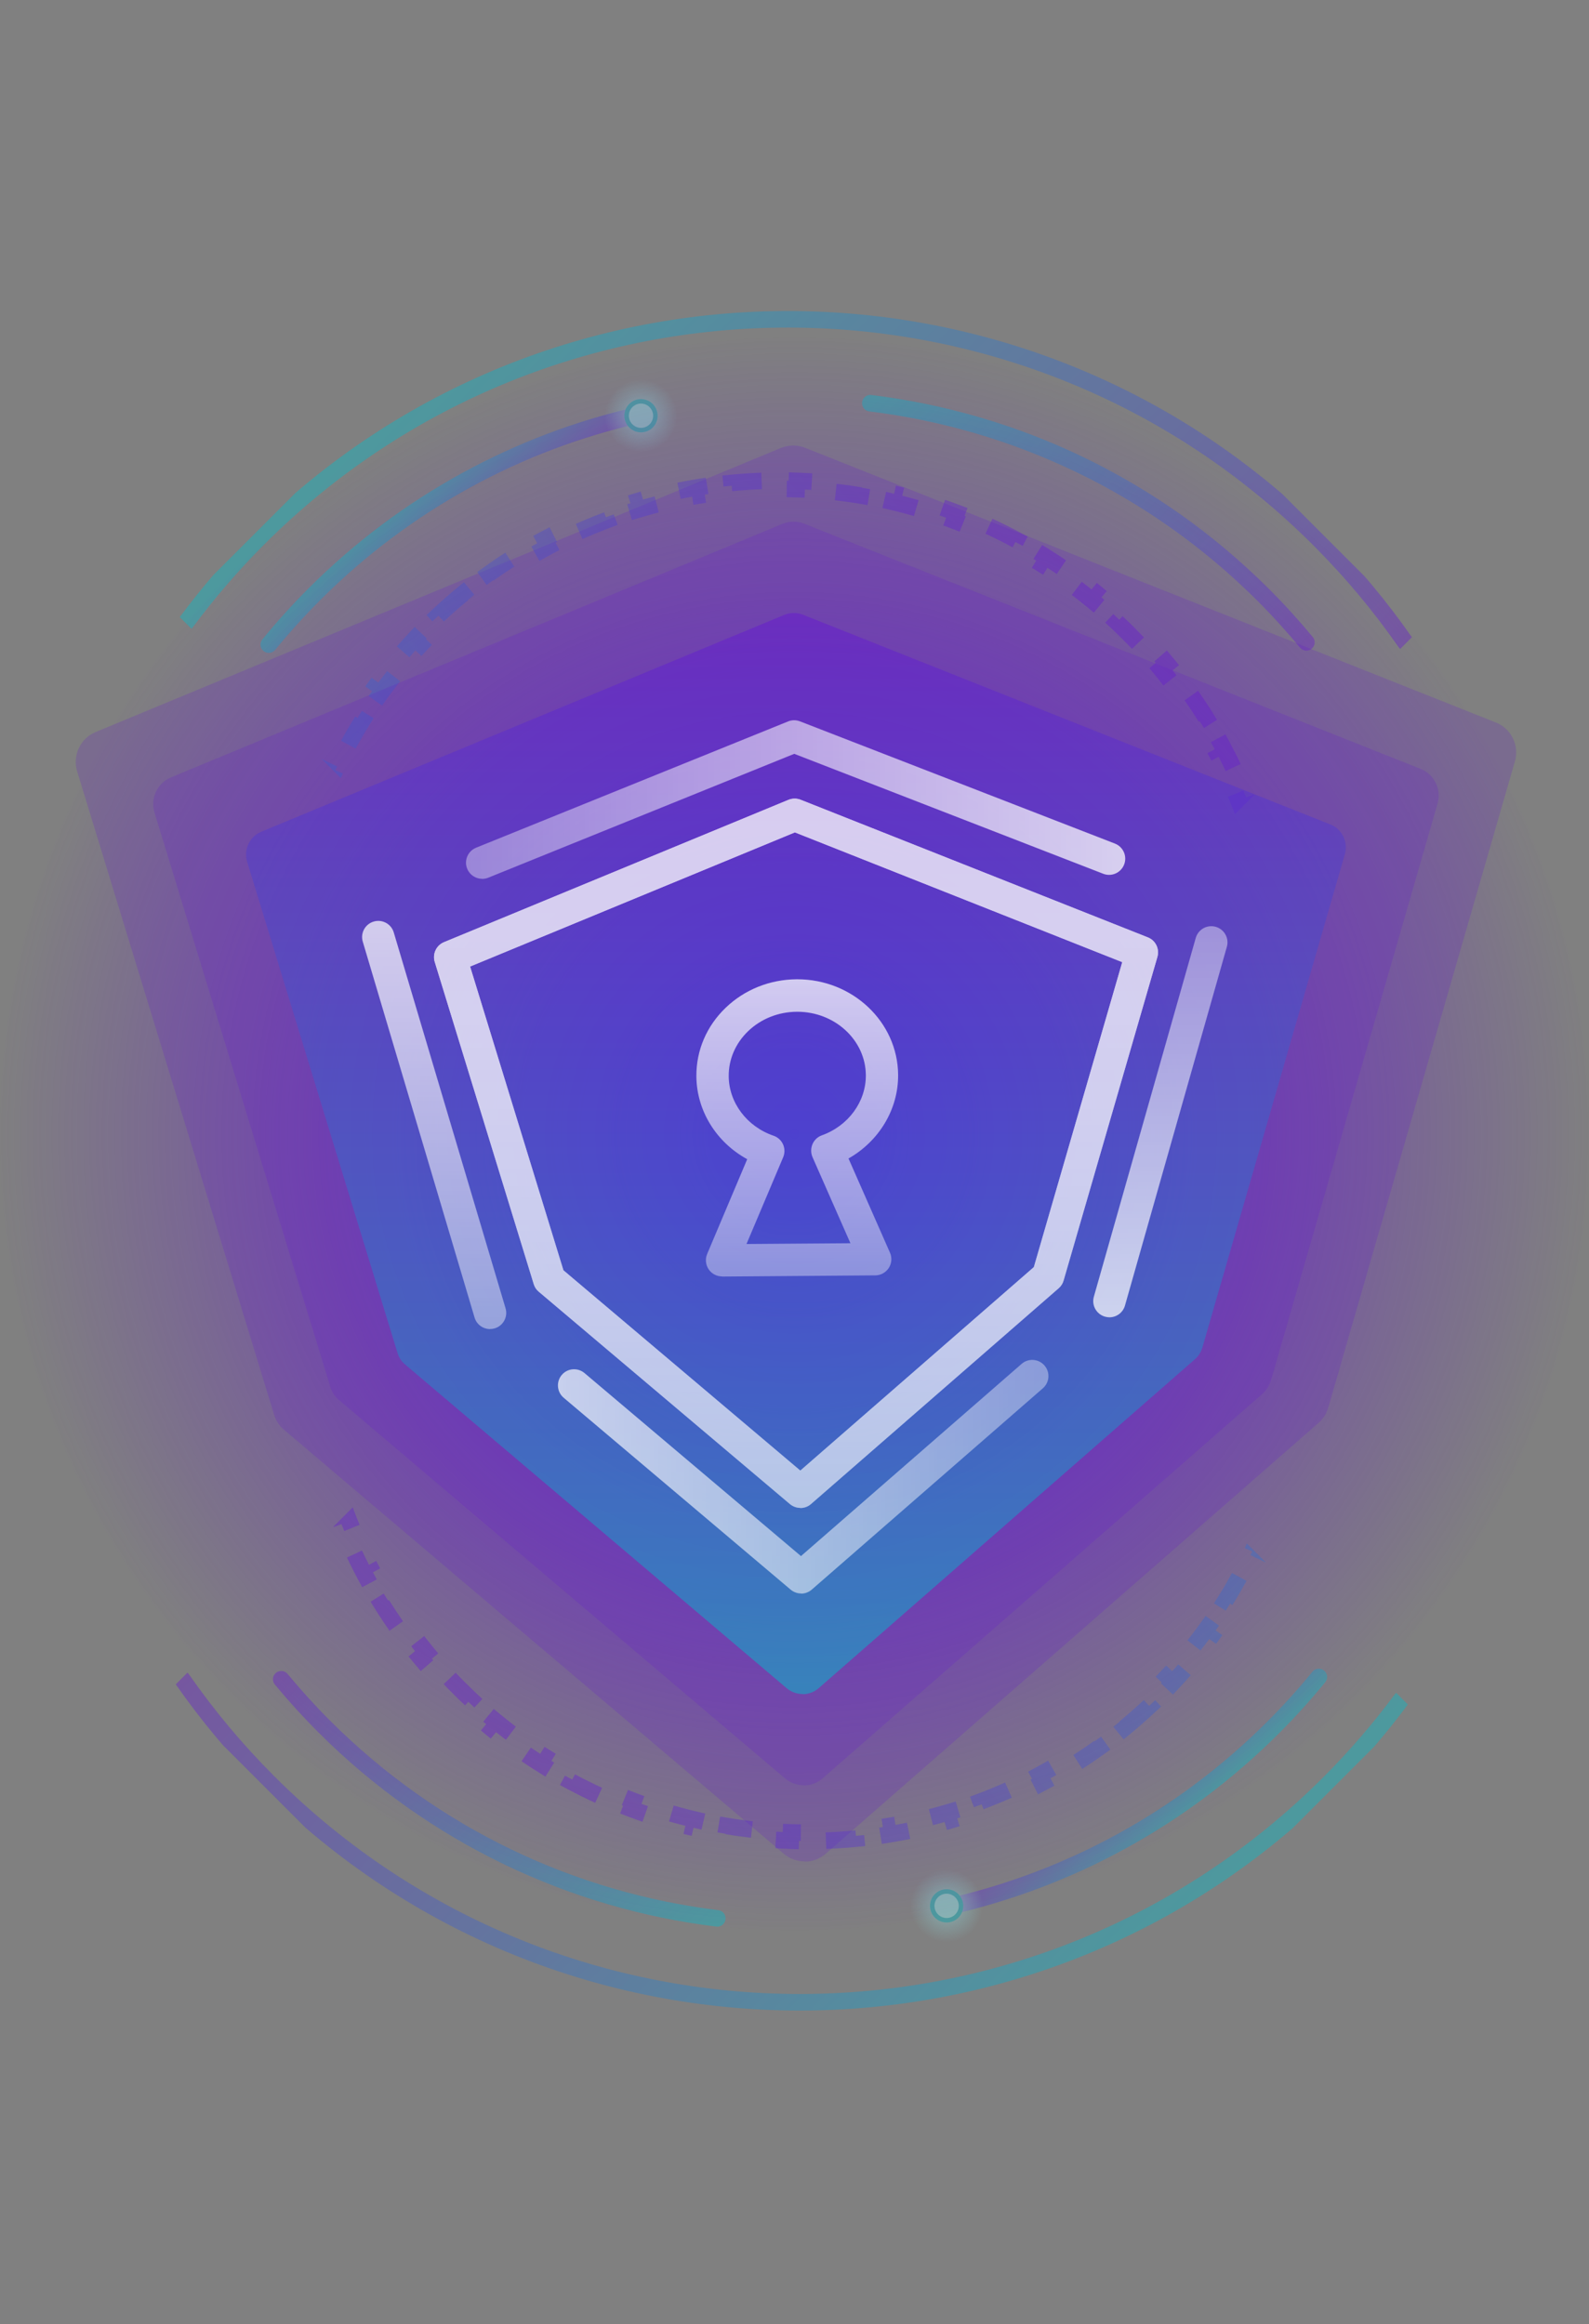 <svg width="480" height="702" viewBox="0 0 480 702" fill="none" xmlns="http://www.w3.org/2000/svg">
<rect x="0" y="0" width="480" height="702" fill="#808080" stroke="none"/>
<path opacity="0.2" fill-rule="evenodd" clip-rule="evenodd" d="M249.471 559.884C247.643 561.483 245.389 562.303 243.095 562.303L243.017 562.225C240.801 562.225 238.585 561.444 236.758 559.923L85.842 431.902C84.404 430.732 83.354 429.132 82.81 427.338L23.291 232.966C21.853 228.168 24.263 223.019 28.889 221.107L235.903 135.292C238.235 134.356 240.879 134.317 243.212 135.253L451.858 218.221C456.523 220.054 459.011 225.164 457.612 230.001L401.242 425.154C400.736 426.948 399.687 428.586 398.287 429.795L249.471 559.884Z" fill="#6619D0"/>
<g opacity="0.4" clip-path="url(#clip0_108_903)">
<path d="M56.232 187.986C62.794 179.137 70.073 170.663 78.094 162.642C166.486 74.25 309.947 74.402 398.532 162.987C408.27 172.725 416.939 183.126 424.539 194.044" stroke="url(#paint0_linear_108_903)" stroke-width="5" stroke-miterlimit="10" stroke-linecap="round"/>
<path d="M262.907 121.785C306.318 127.115 348.362 146.458 381.711 179.808C386.284 184.38 390.587 189.129 394.63 194.013" stroke="url(#paint1_linear_108_903)" stroke-width="5" stroke-miterlimit="10" stroke-linecap="round"/>
<path d="M81.201 194.703C85.483 189.465 90.061 184.388 94.951 179.498C122.811 151.638 156.791 133.6 192.582 125.401" stroke="url(#paint2_linear_108_903)" stroke-width="5" stroke-miterlimit="10" stroke-linecap="round"/>
<path d="M139.809 179.369C137.278 181.45 134.799 183.625 132.378 185.895L134.087 187.719C132.905 188.827 131.737 189.958 130.583 191.113C129.428 192.267 128.297 193.435 127.189 194.617L125.365 192.908C123.095 195.329 120.92 197.808 118.839 200.339L120.77 201.926C118.697 204.448 116.719 207.023 114.838 209.645L112.807 208.188C110.873 210.882 109.039 213.627 107.304 216.415L109.427 217.736C107.707 220.502 106.086 223.312 104.565 226.161L102.359 224.984C100.8 227.905 99.344 230.867 97.99 233.864L100.268 234.893C98.929 237.859 97.692 240.86 96.558 243.891L94.216 243.014C93.057 246.111 92.003 249.238 91.055 252.39L93.448 253.111C92.512 256.223 91.679 259.361 90.951 262.518L88.515 261.956C87.772 265.175 87.136 268.414 86.607 271.667L89.075 272.069C88.553 275.274 88.137 278.493 87.826 281.721L85.338 281.481C85.021 284.767 84.812 288.061 84.71 291.358L87.208 291.436C87.108 294.679 87.113 297.926 87.224 301.169L84.725 301.255C84.838 304.551 85.057 307.845 85.384 311.13L87.872 310.882C88.193 314.109 88.619 317.327 89.15 320.531L86.684 320.94C87.223 324.191 87.868 327.428 88.62 330.645L91.055 330.076C91.792 333.231 92.633 336.366 93.578 339.477L91.186 340.204C92.143 343.353 93.205 346.478 94.372 349.572L96.711 348.69C97.853 351.718 99.096 354.716 100.442 357.68L98.166 358.714C99.526 361.707 100.988 364.666 102.552 367.585L104.756 366.404C106.282 369.251 107.907 372.059 109.632 374.823L107.511 376.146C109.249 378.932 111.087 381.674 113.024 384.367L115.053 382.908C116.937 385.528 118.917 388.101 120.993 390.622L119.062 392.211C121.144 394.74 123.321 397.218 125.591 399.64L127.415 397.929C128.523 399.111 129.655 400.28 130.809 401.434C131.964 402.589 133.132 403.72 134.314 404.828L132.604 406.652C135.025 408.923 137.503 411.099 140.032 413.181L141.621 411.251C144.142 413.326 146.716 415.306 149.336 417.19L147.876 419.22C150.569 421.157 153.311 422.994 156.098 424.733L157.421 422.612C160.185 424.336 162.993 425.962 165.84 427.488L164.659 429.691C167.577 431.256 170.536 432.718 173.53 434.078L174.564 431.801C177.527 433.147 180.526 434.391 183.554 435.533L182.672 437.872C185.766 439.039 188.89 440.1 192.04 441.057L192.766 438.665C195.877 439.61 199.012 440.452 202.167 441.189L201.598 443.623C204.816 444.375 208.053 445.021 211.304 445.56L211.713 443.093C214.917 443.624 218.135 444.051 221.361 444.372L221.114 446.859C224.399 447.186 227.693 447.406 230.989 447.518L231.074 445.02C234.318 445.13 237.564 445.136 240.808 445.035L240.885 447.534C244.183 447.432 247.477 447.223 250.762 446.906L250.523 444.418C253.75 444.107 256.97 443.69 260.175 443.169L260.576 445.636C263.829 445.107 267.068 444.471 270.288 443.729L269.726 441.293C272.883 440.564 276.02 439.732 279.133 438.795L279.853 441.189C283.005 440.24 286.133 439.186 289.229 438.027L288.353 435.686C291.384 434.551 294.385 433.315 297.35 431.975L298.379 434.254C301.376 432.9 304.338 431.444 307.259 429.884L306.082 427.679C308.932 426.158 311.742 424.537 314.508 422.817L315.828 424.939C318.617 423.205 321.361 421.371 324.056 419.437L322.598 417.406C325.22 415.524 327.795 413.547 330.317 411.473L331.905 413.404C334.435 411.324 336.914 409.149 339.336 406.878L337.626 405.054C338.808 403.946 339.977 402.815 341.131 401.661C342.285 400.507 343.416 399.338 344.524 398.156L346.348 399.866C348.619 397.444 350.794 394.966 352.874 392.435L350.943 390.847C353.017 388.325 354.994 385.751 356.876 383.129L358.907 384.586C360.841 381.891 362.675 379.147 364.409 376.358L362.287 375.038C364.007 372.272 365.628 369.462 367.149 366.612L369.354 367.789C370.914 364.868 372.37 361.906 373.724 358.909L371.445 357.88C372.784 354.915 374.021 351.914 375.156 348.883L377.497 349.759C378.656 346.663 379.71 343.536 380.659 340.383L378.265 339.663C379.202 336.55 380.034 333.413 380.762 330.256L383.199 330.818C383.941 327.598 384.577 324.359 385.106 321.106L382.639 320.705C383.16 317.5 383.576 314.28 383.887 311.053L386.376 311.292C386.693 308.007 386.902 304.713 387.004 301.415L384.505 301.338C384.606 298.094 384.6 294.848 384.49 291.604L386.988 291.519C386.876 288.223 386.656 284.929 386.329 281.644L383.842 281.891C383.52 278.665 383.094 275.447 382.563 272.243L385.029 271.834C384.49 268.583 383.845 265.346 383.093 262.128L380.659 262.697C379.922 259.542 379.08 256.407 378.135 253.296L380.527 252.57C379.57 249.42 378.509 246.296 377.342 243.202L375.003 244.084C373.861 241.056 372.617 238.057 371.271 235.094L373.548 234.06C372.188 231.066 370.726 228.107 369.161 225.189L366.958 226.37C365.432 223.523 363.806 220.715 362.082 217.951L364.203 216.628C362.464 213.841 360.627 211.099 358.69 208.406L356.66 209.866C354.776 207.246 352.796 204.672 350.721 202.151L352.651 200.562C350.569 198.033 348.393 195.555 346.122 193.134L344.298 194.844C343.19 193.662 342.059 192.494 340.904 191.339C339.75 190.185 338.581 189.054 337.399 187.945L339.11 186.121C336.688 183.851 334.21 181.674 331.681 179.592L330.092 181.523C327.571 179.447 324.998 177.468 322.378 175.583L323.837 173.554C321.144 171.617 318.402 169.779 315.616 168.041L314.293 170.162C311.529 168.437 308.721 166.812 305.874 165.286L307.055 163.082C304.136 161.518 301.177 160.056 298.184 158.696L297.15 160.972C294.186 159.626 291.188 158.383 288.16 157.241L289.042 154.902C285.948 153.735 282.823 152.673 279.674 151.716L278.947 154.108C275.836 153.163 272.701 152.322 269.546 151.585L270.115 149.15C266.898 148.398 263.661 147.753 260.41 147.214L260.001 149.68C256.797 149.149 253.578 148.723 250.352 148.402L250.6 145.914C247.315 145.587 244.021 145.368 240.725 145.255L240.639 147.754C237.396 147.643 234.149 147.638 230.905 147.738L230.828 145.24C227.531 145.342 224.237 145.551 220.951 145.868L221.191 148.356C217.963 148.667 214.744 149.083 211.539 149.605L211.137 147.137C207.884 147.667 204.645 148.302 201.426 149.045L201.988 151.481C198.831 152.209 195.693 153.042 192.581 153.979L191.86 151.585C188.708 152.533 185.581 153.587 182.484 154.746L183.361 157.088C180.33 158.222 177.329 159.459 174.363 160.798L173.334 158.52C170.337 159.873 167.375 161.33 164.454 162.889L165.631 165.095C162.782 166.616 159.972 168.237 157.206 169.957L155.885 167.834C153.097 169.569 150.352 171.403 147.658 173.337L149.115 175.368C146.493 177.249 143.918 179.227 141.396 181.3L139.809 179.369Z" stroke="url(#paint3_linear_108_903)" stroke-width="5" stroke-dasharray="10 10"/>
<ellipse cx="10.999" cy="11.023" rx="10.999" ry="11.023" transform="matrix(-0.707 0.707 0.707 0.707 193.614 109.996)" fill="url(#paint4_radial_108_903)"/>
<ellipse cx="5.017" cy="5.028" rx="5.017" ry="5.028" transform="matrix(-0.707 0.707 0.707 0.707 193.623 118.465)" fill="#00BFCB"/>
<ellipse cx="3.667" cy="3.674" rx="3.667" ry="3.674" transform="matrix(-0.707 0.707 0.707 0.707 193.625 120.377)" fill="#94F9FF"/>
</g>
<g opacity="0.4" clip-path="url(#clip1_108_903)">
<path d="M423.353 513.237C416.79 522.085 409.512 530.559 401.49 538.58C313.098 626.973 169.637 626.821 81.052 538.236C71.314 528.498 62.645 518.097 55.045 507.178" stroke="url(#paint5_linear_108_903)" stroke-width="5" stroke-miterlimit="10" stroke-linecap="round"/>
<path d="M216.677 579.438C173.267 574.108 131.222 554.764 97.873 521.415C93.3 516.842 88.997 512.093 84.954 507.21" stroke="url(#paint6_linear_108_903)" stroke-width="5" stroke-miterlimit="10" stroke-linecap="round"/>
<path d="M398.383 506.519C394.101 511.758 389.523 516.834 384.634 521.724C356.774 549.584 322.794 567.622 287.002 575.822" stroke="url(#paint7_linear_108_903)" stroke-width="5" stroke-miterlimit="10" stroke-linecap="round"/>
<path d="M339.776 521.853C342.306 519.773 344.785 517.598 347.207 515.327L345.497 513.503C346.679 512.395 347.848 511.264 349.002 510.11C350.156 508.956 351.287 507.787 352.395 506.605L354.219 508.315C356.489 505.893 358.665 503.414 360.745 500.884L358.814 499.296C360.887 496.774 362.865 494.199 364.746 491.577L366.778 493.035C368.711 490.34 370.546 487.596 372.28 484.807L370.157 483.487C371.878 480.721 373.498 477.911 375.02 475.061L377.225 476.238C378.784 473.317 380.241 470.355 381.594 467.358L379.316 466.329C380.655 463.363 381.892 460.363 383.027 457.332L385.368 458.208C386.527 455.112 387.581 451.984 388.53 448.832L386.136 448.112C387.073 444.999 387.905 441.862 388.633 438.705L391.069 439.266C391.812 436.047 392.448 432.808 392.977 429.555L390.51 429.154C391.031 425.949 391.447 422.729 391.758 419.501L394.247 419.741C394.563 416.456 394.773 413.161 394.875 409.864L392.376 409.787C392.476 406.543 392.471 403.297 392.361 400.053L394.859 399.968C394.747 396.671 394.527 393.378 394.2 390.093L391.712 390.34C391.391 387.114 390.965 383.896 390.434 380.692L392.9 380.283C392.361 377.032 391.716 373.795 390.964 370.577L388.53 371.146C387.792 367.991 386.951 364.856 386.006 361.745L388.398 361.019C387.441 357.869 386.379 354.745 385.213 351.651L382.873 352.533C381.732 349.505 380.488 346.506 379.142 343.543L381.418 342.509C380.059 339.515 378.597 336.556 377.032 333.638L374.829 334.819C373.302 331.972 371.677 329.164 369.952 326.4L372.073 325.076C370.335 322.29 368.497 319.548 366.561 316.855L364.531 318.315C362.647 315.694 360.667 313.121 358.592 310.6L360.522 309.011C358.44 306.482 356.264 304.004 353.993 301.583L352.169 303.293C351.061 302.111 349.929 300.943 348.775 299.788C347.621 298.634 346.452 297.502 345.27 296.394L346.98 294.57C344.559 292.3 342.081 290.123 339.552 288.041L337.963 289.971C335.442 287.896 332.869 285.916 330.248 284.032L331.708 282.002C329.015 280.066 326.273 278.228 323.487 276.49L322.163 278.611C319.399 276.886 316.591 275.261 313.745 273.735L314.926 271.531C312.007 269.967 309.048 268.505 306.054 267.145L305.021 269.421C302.057 268.075 299.059 266.831 296.031 265.69L296.913 263.35C293.819 262.184 290.694 261.122 287.545 260.165L286.818 262.557C283.707 261.612 280.572 260.771 277.417 260.034L277.986 257.599C274.769 256.847 271.532 256.202 268.28 255.663L267.872 258.129C264.667 257.598 261.449 257.172 258.223 256.851L258.47 254.363C255.185 254.036 251.892 253.817 248.595 253.704L248.51 256.203C245.266 256.092 242.02 256.087 238.776 256.187L238.699 253.688C235.402 253.791 232.108 254 228.822 254.316L229.062 256.805C225.834 257.116 222.615 257.532 219.409 258.054L219.008 255.586C215.755 256.115 212.516 256.751 209.297 257.494L209.859 259.93C206.702 260.658 203.564 261.491 200.452 262.427L199.731 260.033C196.579 260.982 193.452 262.036 190.355 263.195L191.232 265.536C188.201 266.671 185.2 267.908 182.234 269.247L181.205 266.969C178.208 268.322 175.246 269.779 172.325 271.338L173.502 273.544C170.653 275.065 167.842 276.685 165.077 278.406L163.756 276.283C160.967 278.018 158.223 279.852 155.528 281.785L156.986 283.817C154.364 285.698 151.789 287.676 149.267 289.749L147.679 287.818C145.149 289.898 142.67 292.074 140.248 294.344L141.958 296.168C140.776 297.276 139.608 298.407 138.453 299.561C137.299 300.716 136.168 301.884 135.06 303.066L133.236 301.356C130.966 303.778 128.79 306.257 126.71 308.787L128.641 310.375C126.568 312.897 124.59 315.472 122.709 318.094L120.677 316.636C118.744 319.331 116.91 322.076 115.175 324.864L117.298 326.185C115.577 328.951 113.957 331.761 112.436 334.61L110.23 333.433C108.671 336.354 107.214 339.316 105.861 342.313L108.139 343.342C106.8 346.308 105.563 349.309 104.428 352.34L102.087 351.463C100.928 354.56 99.874 357.687 98.925 360.839L101.319 361.56C100.383 364.672 99.55 367.81 98.822 370.967L96.386 370.405C95.643 373.624 95.007 376.863 94.478 380.116L96.945 380.518C96.424 383.723 96.008 386.942 95.697 390.17L93.208 389.93C92.892 393.216 92.682 396.51 92.58 399.807L95.079 399.884C94.979 403.128 94.984 406.374 95.095 409.618L92.596 409.704C92.709 413 92.928 416.293 93.255 419.579L95.743 419.331C96.064 422.557 96.49 425.775 97.021 428.98L94.555 429.388C95.094 432.64 95.739 435.877 96.491 439.094L98.925 438.525C99.663 441.68 100.504 444.815 101.449 447.926L99.057 448.653C100.014 451.802 101.076 454.927 102.242 458.021L104.582 457.139C105.723 460.167 106.967 463.165 108.313 466.129L106.037 467.162C107.396 470.156 108.859 473.115 110.423 476.034L112.627 474.853C114.153 477.7 115.778 480.507 117.503 483.271L115.382 484.595C117.12 487.381 118.958 490.123 120.894 492.816L122.924 491.357C124.808 493.977 126.788 496.55 128.863 499.071L126.933 500.66C129.015 503.189 131.191 505.667 133.462 508.088L135.286 506.378C136.394 507.56 137.526 508.729 138.68 509.883C139.834 511.037 141.003 512.169 142.185 513.277L140.475 515.101C142.896 517.372 145.374 519.548 147.903 521.63L149.492 519.7C152.013 521.775 154.586 523.755 157.207 525.639L155.747 527.669C158.44 529.605 161.182 531.443 163.968 533.181L165.292 531.06C168.056 532.785 170.864 534.41 173.711 535.937L172.529 538.14C175.448 539.705 178.407 541.167 181.401 542.526L182.434 540.25C185.398 541.596 188.396 542.84 191.424 543.982L190.542 546.321C193.637 547.487 196.761 548.549 199.91 549.506L200.637 547.114C203.748 548.059 206.883 548.9 210.038 549.638L209.469 552.072C212.686 552.824 215.924 553.469 219.175 554.008L219.584 551.542C222.788 552.073 226.006 552.499 229.232 552.82L228.985 555.308C232.27 555.635 235.563 555.855 238.86 555.967L238.945 553.469C242.189 553.579 245.435 553.584 248.679 553.484L248.756 555.983C252.053 555.881 255.348 555.671 258.633 555.355L258.393 552.866C261.621 552.555 264.84 552.139 268.046 551.618L268.447 554.085C271.7 553.556 274.939 552.92 278.158 552.177L277.596 549.741C280.753 549.013 283.891 548.181 287.004 547.244L287.724 549.638C290.876 548.689 294.003 547.635 297.1 546.476L296.224 544.135C299.254 543 302.255 541.763 305.221 540.424L306.25 542.702C309.247 541.349 312.209 539.892 315.13 538.333L313.953 536.128C316.802 534.607 319.613 532.986 322.378 531.265L323.699 533.388C326.488 531.654 329.232 529.82 331.927 527.886L330.469 525.855C333.091 523.973 335.666 521.996 338.188 519.922L339.776 521.853Z" stroke="url(#paint8_linear_108_903)" stroke-width="5" stroke-dasharray="10 10"/>
<ellipse cx="10.999" cy="11.023" rx="10.999" ry="11.023" transform="matrix(0.707 -0.707 -0.707 -0.707 285.97 591.227)" fill="url(#paint9_radial_108_903)"/>
<ellipse cx="5.017" cy="5.028" rx="5.017" ry="5.028" transform="matrix(0.707 -0.707 -0.707 -0.707 285.961 582.758)" fill="#00BFCB"/>
<ellipse cx="3.667" cy="3.674" rx="3.667" ry="3.674" transform="matrix(0.707 -0.707 -0.707 -0.707 285.959 580.845)" fill="#94F9FF"/>
</g>
<ellipse cx="240" cy="240.5" rx="240" ry="240.5" transform="matrix(-1 0 0 1 480 102)" fill="url(#paint10_radial_108_903)"/>
<path opacity="0.2" fill-rule="evenodd" clip-rule="evenodd" d="M248.499 537.139C246.868 538.566 244.856 539.297 242.809 539.297L242.74 539.228C240.762 539.228 238.785 538.531 237.154 537.174L102.472 422.924C101.188 421.879 100.252 420.452 99.766 418.851L46.649 245.387C45.366 241.105 47.517 236.51 51.645 234.804L236.391 158.219C238.472 157.384 240.832 157.349 242.913 158.185L429.116 232.228C433.279 233.864 435.499 238.424 434.25 242.741L383.944 416.901C383.493 418.503 382.556 419.965 381.307 421.044L248.499 537.139Z" fill="#6619D0"/>
<path opacity="0.5" fill-rule="evenodd" clip-rule="evenodd" d="M247.334 509.877C245.939 511.098 244.218 511.724 242.467 511.724L242.407 511.664C240.715 511.664 239.024 511.069 237.628 509.907L122.404 412.162C121.306 411.269 120.504 410.048 120.089 408.678L74.646 260.274C73.548 256.611 75.388 252.68 78.92 251.22L236.975 185.7C238.756 184.985 240.775 184.956 242.556 185.67L401.858 249.017C405.419 250.416 407.319 254.318 406.251 258.011L363.212 407.01C362.826 408.38 362.025 409.631 360.956 410.554L247.334 509.877Z" fill="url(#paint11_linear_108_903)"/>
<g opacity="0.75">
<g clip-path="url(#clip2_108_903)">
<path d="M241.796 455.491C242.949 455.491 244.083 455.081 245.001 454.279L319.801 389.113C320.504 388.507 321.032 387.686 321.286 386.788L349.619 289.028C350.323 286.605 349.072 284.045 346.727 283.127L241.855 241.565C240.683 241.096 239.354 241.115 238.181 241.584L134.13 284.573C131.805 285.53 130.593 288.11 131.316 290.513L161.232 387.882C161.506 388.781 162.033 389.582 162.756 390.168L238.611 454.299C239.53 455.061 240.644 455.452 241.757 455.452L241.796 455.491ZM312.317 382.704L241.757 444.177L170.201 383.681L142.005 291.939L240.116 251.413L339.009 290.611L312.297 382.723L312.317 382.704Z" fill="url(#paint12_linear_108_903)"/>
<path d="M241.796 455.491C242.949 455.491 244.083 455.081 245.001 454.279L319.801 389.113C320.504 388.507 321.032 387.686 321.286 386.788L349.619 289.028C350.323 286.605 349.072 284.045 346.727 283.127L241.855 241.565C240.683 241.096 239.354 241.115 238.181 241.584L134.13 284.573C131.805 285.53 130.593 288.11 131.316 290.513L161.232 387.882C161.506 388.781 162.033 389.582 162.756 390.168L238.611 454.299C239.53 455.061 240.644 455.452 241.757 455.452L241.796 455.491ZM312.317 382.704L241.757 444.177L170.201 383.681L142.005 291.939L240.116 251.413L339.009 290.611L312.297 382.723L312.317 382.704Z" fill="url(#paint13_linear_108_903)"/>
<path d="M148.043 401.423C148.512 401.423 148.98 401.365 149.43 401.228C152.009 400.466 153.494 397.73 152.713 395.151L118.947 281.642C118.185 279.062 115.469 277.577 112.87 278.359C110.291 279.121 108.806 281.857 109.587 284.436L143.353 397.945C143.978 400.075 145.932 401.443 148.043 401.443V401.423Z" fill="url(#paint14_linear_108_903)"/>
<path d="M242.011 481.343C243.164 481.343 244.298 480.932 245.216 480.131L315.033 419.322C317.065 417.544 317.28 414.456 315.502 412.424C313.724 410.392 310.636 410.177 308.604 411.955L241.953 470.009L176.571 414.73C174.5 412.991 171.432 413.245 169.693 415.297C167.954 417.348 168.208 420.436 170.26 422.175L238.846 480.151C239.764 480.913 240.878 481.303 241.992 481.303L242.011 481.343Z" fill="url(#paint15_linear_108_903)"/>
<path d="M335.14 397.886C337.27 397.886 339.224 396.479 339.83 394.33L370.605 285.98C371.348 283.381 369.843 280.684 367.244 279.942C364.646 279.199 361.949 280.704 361.207 283.303L330.431 391.653C329.688 394.252 331.193 396.948 333.792 397.691C334.241 397.808 334.69 397.886 335.12 397.886H335.14Z" fill="url(#paint16_linear_108_903)"/>
<path d="M145.639 265.462C146.245 265.462 146.87 265.345 147.476 265.111L239.921 227.691L333.264 263.919C335.765 264.896 338.599 263.645 339.576 261.125C340.553 258.604 339.302 255.771 336.781 254.794L241.66 217.882C240.507 217.433 239.217 217.433 238.064 217.902L143.822 256.044C141.321 257.06 140.109 259.913 141.125 262.395C141.887 264.29 143.724 265.443 145.659 265.443L145.639 265.462Z" fill="url(#paint17_linear_108_903)"/>
<path d="M218.114 385.576H218.153L264.404 385.224C266.046 385.224 267.57 384.365 268.469 382.997C269.368 381.609 269.504 379.87 268.84 378.366L256.315 349.915C265.518 344.698 271.38 335.084 271.302 324.65C271.185 308.685 257.546 295.789 240.858 295.789H240.624C232.534 295.847 224.933 298.896 219.227 304.367C213.444 309.916 210.298 317.264 210.356 325.099C210.434 335.534 216.433 345.069 225.715 350.13L213.619 378.757C212.975 380.261 213.15 382 214.049 383.368C214.948 384.716 216.472 385.537 218.114 385.537V385.576ZM256.901 375.513L225.5 375.747L236.579 349.544C237.107 348.293 237.087 346.886 236.54 345.655C235.993 344.424 234.938 343.467 233.668 343.037C225.617 340.282 220.185 333.052 220.126 325.06C220.087 319.96 222.178 315.134 225.988 311.46C229.877 307.728 235.114 305.637 240.683 305.598H240.858C252.192 305.598 261.473 314.157 261.552 324.747C261.61 332.739 256.276 340.047 248.264 342.92C246.994 343.369 245.958 344.346 245.431 345.597C244.903 346.847 244.903 348.254 245.431 349.485L256.901 375.532V375.513Z" fill="url(#paint18_linear_108_903)"/>
</g>
</g>
<defs>
<linearGradient id="paint0_linear_108_903" x1="336.018" y1="283.013" x2="145.572" y2="92.566" gradientUnits="userSpaceOnUse">
<stop stop-color="#6619D0"/>
<stop offset="1" stop-color="#00BFCB"/>
</linearGradient>
<linearGradient id="paint1_linear_108_903" x1="380.335" y1="208.547" x2="277.44" y2="105.652" gradientUnits="userSpaceOnUse">
<stop stop-color="#6619D0"/>
<stop offset="1" stop-color="#00BFCB"/>
</linearGradient>
<linearGradient id="paint2_linear_108_903" x1="148.79" y1="171.396" x2="124.623" y2="147.228" gradientUnits="userSpaceOnUse">
<stop stop-color="#6619D0"/>
<stop offset="1" stop-color="#00BFCB"/>
</linearGradient>
<linearGradient id="paint3_linear_108_903" x1="342.672" y1="189.572" x2="129.041" y2="403.202" gradientUnits="userSpaceOnUse">
<stop stop-color="#6619D0"/>
<stop offset="1" stop-color="#00BFCB"/>
</linearGradient>
<radialGradient id="paint4_radial_108_903" cx="0" cy="0" r="1" gradientUnits="userSpaceOnUse" gradientTransform="translate(10.999 11.023) rotate(90) scale(11.023 10.999)">
<stop stop-color="#94F9FF"/>
<stop offset="1" stop-color="#94F9FF" stop-opacity="0"/>
</radialGradient>
<linearGradient id="paint5_linear_108_903" x1="143.566" y1="418.21" x2="334.013" y2="608.656" gradientUnits="userSpaceOnUse">
<stop stop-color="#6619D0"/>
<stop offset="1" stop-color="#00BFCB"/>
</linearGradient>
<linearGradient id="paint6_linear_108_903" x1="99.249" y1="492.675" x2="202.145" y2="595.571" gradientUnits="userSpaceOnUse">
<stop stop-color="#6619D0"/>
<stop offset="1" stop-color="#00BFCB"/>
</linearGradient>
<linearGradient id="paint7_linear_108_903" x1="330.794" y1="529.827" x2="354.962" y2="553.994" gradientUnits="userSpaceOnUse">
<stop stop-color="#6619D0"/>
<stop offset="1" stop-color="#00BFCB"/>
</linearGradient>
<linearGradient id="paint8_linear_108_903" x1="136.912" y1="511.651" x2="350.543" y2="298.02" gradientUnits="userSpaceOnUse">
<stop stop-color="#6619D0"/>
<stop offset="1" stop-color="#00BFCB"/>
</linearGradient>
<radialGradient id="paint9_radial_108_903" cx="0" cy="0" r="1" gradientUnits="userSpaceOnUse" gradientTransform="translate(10.999 11.023) rotate(90) scale(11.023 10.999)">
<stop stop-color="#94F9FF"/>
<stop offset="1" stop-color="#94F9FF" stop-opacity="0"/>
</radialGradient>
<radialGradient id="paint10_radial_108_903" cx="0" cy="0" r="1" gradientUnits="userSpaceOnUse" gradientTransform="translate(240 240.5) rotate(90) scale(240.5 240)">
<stop stop-color="#6619D0"/>
<stop offset="1" stop-color="#6619D0" stop-opacity="0"/>
</radialGradient>
<linearGradient id="paint11_linear_108_903" x1="240.438" y1="185.149" x2="240.438" y2="511.724" gradientUnits="userSpaceOnUse">
<stop stop-color="#6619D0"/>
<stop offset="1" stop-color="#00BFCB"/>
</linearGradient>
<linearGradient id="paint12_linear_108_903" x1="240.487" y1="266.928" x2="240.487" y2="480.737" gradientUnits="userSpaceOnUse">
<stop stop-color="white"/>
<stop offset="1" stop-color="white" stop-opacity="0.5"/>
</linearGradient>
<linearGradient id="paint13_linear_108_903" x1="240.487" y1="266.928" x2="240.487" y2="480.737" gradientUnits="userSpaceOnUse">
<stop stop-color="white"/>
<stop offset="1" stop-color="white" stop-opacity="0.5"/>
</linearGradient>
<linearGradient id="paint14_linear_108_903" x1="131.16" y1="269.761" x2="131.16" y2="421.725" gradientUnits="userSpaceOnUse">
<stop stop-color="white"/>
<stop offset="1" stop-color="white" stop-opacity="0.5"/>
</linearGradient>
<linearGradient id="paint15_linear_108_903" x1="145.463" y1="446.053" x2="313.45" y2="446.053" gradientUnits="userSpaceOnUse">
<stop stop-color="white"/>
<stop offset="1" stop-color="white" stop-opacity="0.5"/>
</linearGradient>
<linearGradient id="paint16_linear_108_903" x1="350.518" y1="405.722" x2="350.518" y2="265.912" gradientUnits="userSpaceOnUse">
<stop stop-color="white"/>
<stop offset="1" stop-color="white" stop-opacity="0.5"/>
</linearGradient>
<linearGradient id="paint17_linear_108_903" x1="339.927" y1="241.506" x2="140.754" y2="241.506" gradientUnits="userSpaceOnUse">
<stop stop-color="white"/>
<stop offset="1" stop-color="white" stop-opacity="0.5"/>
</linearGradient>
<linearGradient id="paint18_linear_108_903" x1="240.819" y1="292.428" x2="240.819" y2="384.755" gradientUnits="userSpaceOnUse">
<stop stop-color="white"/>
<stop offset="1" stop-color="white" stop-opacity="0.5"/>
</linearGradient>
<clipPath id="clip0_108_903">
<rect width="261.824" height="269.332" fill="white" transform="matrix(-0.707 0.707 0.707 0.707 238.138 0)"/>
</clipPath>
<clipPath id="clip1_108_903">
<rect width="261.824" height="269.332" fill="white" transform="matrix(0.707 -0.707 -0.707 -0.707 241.446 701.222)"/>
</clipPath>
<clipPath id="clip2_108_903">
<rect width="261.409" height="263.793" fill="white" transform="matrix(-1 0 0 1 370.801 217.55)"/>
</clipPath>
</defs>
</svg>
